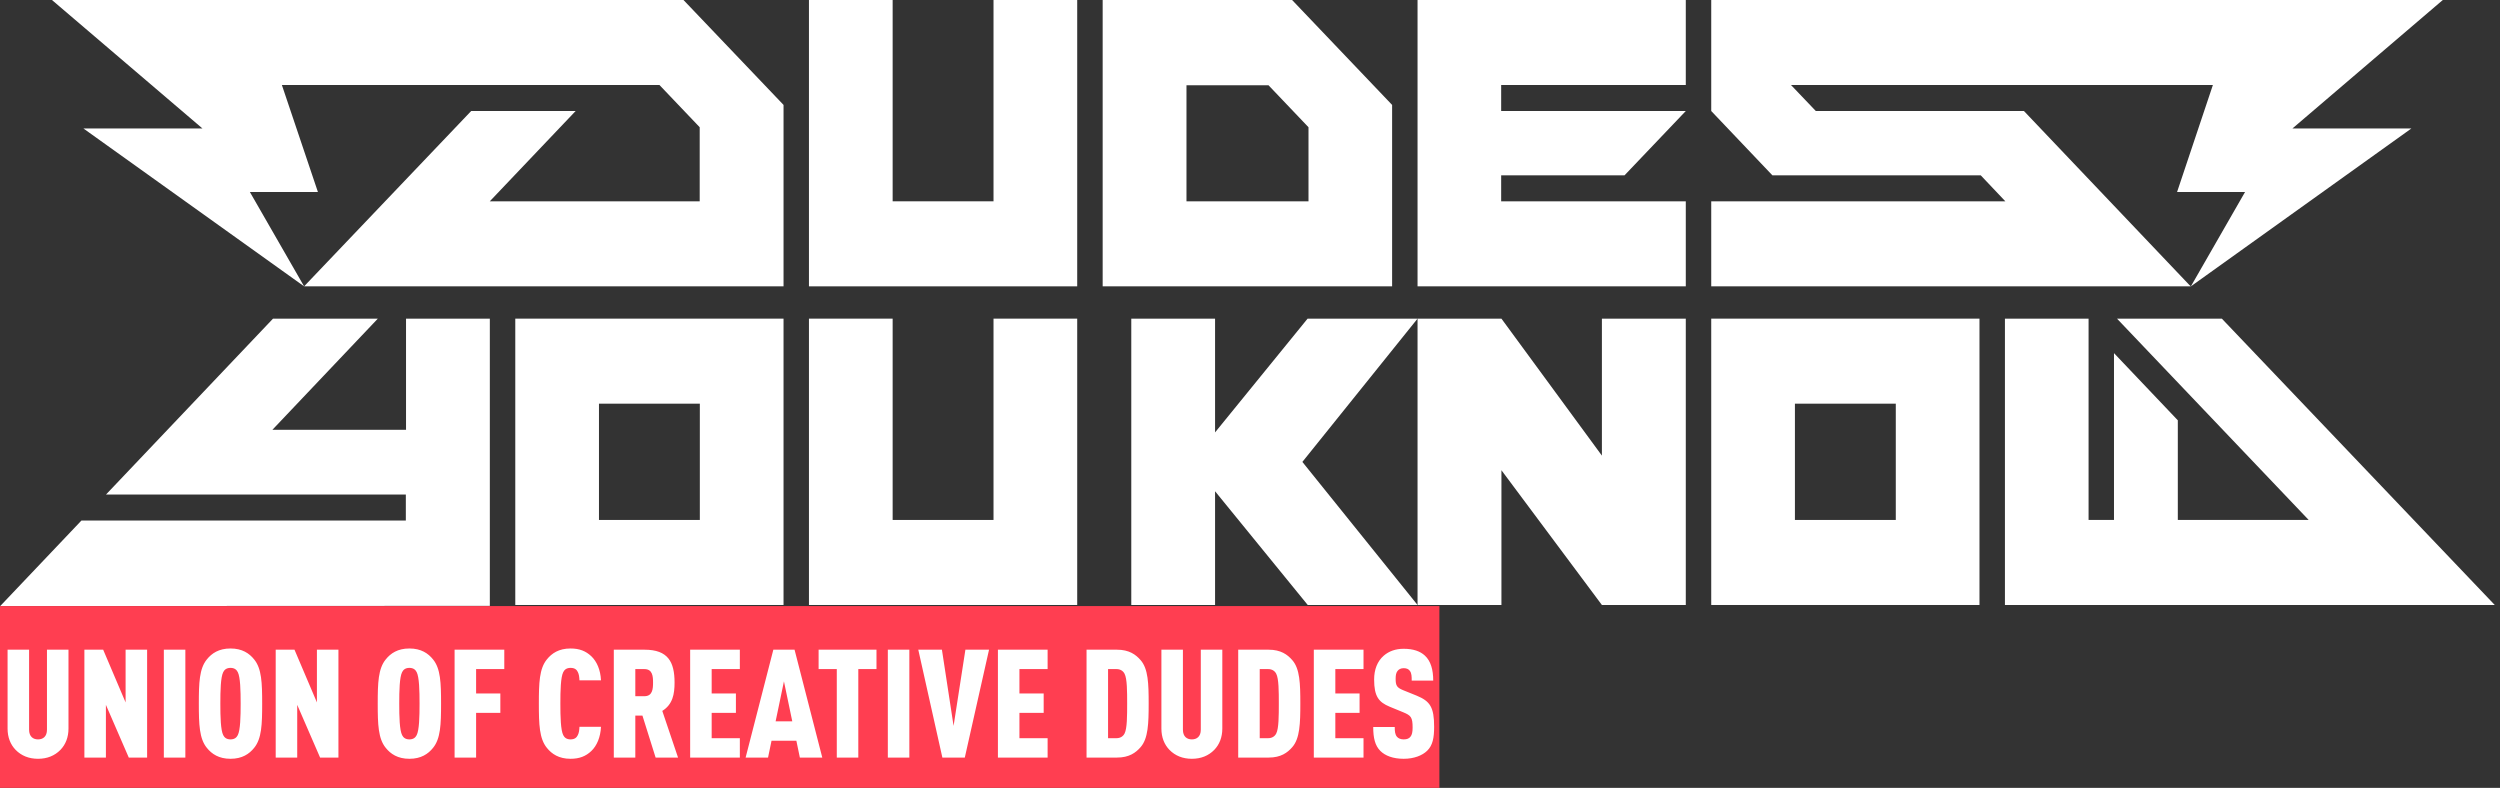 <svg width="330" height="104" viewBox="0 0 330 104" fill="none" xmlns="http://www.w3.org/2000/svg">
<rect x="0" y="0" width="330" height="104" fill="#333333" stroke="none"/>
<path d="M53.596 56.73H35.959L49.874 42.06H36.039L13.994 65.276H53.57V68.715H10.746L0.053 79.973L0 80L64.658 79.973V42.06H53.596V56.73Z" fill="white"/>
<path d="M6.858 0L26.722 16.956H11.007L40.141 37.798L32.982 25.341H41.963L37.209 11.224H87.051L92.36 16.796V26.573H64.652L75.984 14.653H62.196L40.141 37.798H103.427V13.849L90.22 0H6.858Z" fill="white"/>
<path d="M68.018 79.858H103.426V42.06H68.018V79.858ZM79.064 53.284H92.378V68.634H79.064V53.284Z" fill="white"/>
<path d="M225.883 79.858H261.291V42.06H225.883V79.858ZM236.929 53.284H250.244V68.634H236.929V53.284Z" fill="white"/>
<path d="M131.144 26.573H117.829V0H106.782V37.798H142.191V0H131.144V26.573Z" fill="white"/>
<path d="M131.144 68.634H117.829V42.06H106.782V79.858H142.191V42.06H131.144V68.634Z" fill="white"/>
<path d="M183.759 13.849L170.557 0H145.552V37.798H183.759V13.849ZM172.696 26.573H156.615V11.251H167.44L172.722 16.796V26.573H172.696Z" fill="white"/>
<path d="M211.451 60.142L198.189 42.06H187.116V79.858H198.189V62.07L211.451 79.858H222.524V42.06H211.451V60.142Z" fill="white"/>
<path d="M187.116 37.798H222.524V26.573H198.154V23.145H214.436L222.524 14.653H198.154V11.224H222.524V0H187.116V37.798Z" fill="white"/>
<path d="M160.388 57.075V42.06H149.329V79.858H160.388V64.845L172.621 79.858H187.116L171.913 60.972L187.116 42.06H172.603L160.388 57.075Z" fill="white"/>
<path d="M288.986 37.61L267.159 14.653H239.686L236.413 11.224H292.1L287.375 25.341H296.349L289.196 37.798L318.306 16.956H302.604L322.45 0H225.883V14.653L233.958 23.145H261.459L264.706 26.573H225.883V37.798H289.196L288.986 37.61Z" fill="white"/>
<path d="M329.283 79.831L293.283 42.06H279.443L304.746 68.634H287.472V55.481L279.047 46.614V68.634H275.692V42.06H264.651V79.858H329.31L329.283 79.831Z" fill="white"/>
<rect y="80" width="190" height="24" fill="#FF3E51"/>
<path d="M9.04 96.18C9.04 97.32 8.66 98.28 7.98 98.98C7.22 99.76 6.22 100.16 5.02 100.16C3.82 100.16 2.82 99.76 2.06 98.98C1.38 98.28 1 97.32 1 96.18V85.76H3.84V96.32C3.84 97.24 4.38 97.6 5.02 97.6C5.66 97.6 6.2 97.24 6.2 96.32V85.76H9.04V96.18ZM19.419 100H16.999L13.979 93.04V100H11.139V85.76H13.619L16.579 92.72V85.76H19.419V100ZM24.467 100H21.627V85.76H24.467V100ZM34.606 92.88C34.606 95.62 34.546 97.5 33.546 98.72C32.906 99.52 31.966 100.16 30.426 100.16C28.886 100.16 27.946 99.52 27.306 98.72C26.306 97.5 26.246 95.62 26.246 92.88C26.246 90.14 26.306 88.26 27.306 87.04C27.946 86.24 28.886 85.6 30.426 85.6C31.966 85.6 32.906 86.24 33.546 87.04C34.546 88.26 34.606 90.14 34.606 92.88ZM31.766 92.88C31.766 91.16 31.726 89.38 31.386 88.72C31.226 88.4 30.946 88.16 30.426 88.16C29.906 88.16 29.626 88.4 29.466 88.72C29.126 89.38 29.086 91.16 29.086 92.88C29.086 94.6 29.126 96.38 29.466 97.04C29.626 97.36 29.906 97.6 30.426 97.6C30.946 97.6 31.226 97.36 31.386 97.04C31.726 96.38 31.766 94.6 31.766 92.88ZM44.673 100H42.253L39.233 93.04V100H36.393V85.76H38.873L41.833 92.72V85.76H44.673V100ZM58.22 92.88C58.22 95.62 58.16 97.5 57.16 98.72C56.52 99.52 55.58 100.16 54.04 100.16C52.5 100.16 51.56 99.52 50.92 98.72C49.92 97.5 49.86 95.62 49.86 92.88C49.86 90.14 49.92 88.26 50.92 87.04C51.56 86.24 52.5 85.6 54.04 85.6C55.58 85.6 56.52 86.24 57.16 87.04C58.16 88.26 58.22 90.14 58.22 92.88ZM55.38 92.88C55.38 91.16 55.34 89.38 55 88.72C54.84 88.4 54.56 88.16 54.04 88.16C53.52 88.16 53.24 88.4 53.08 88.72C52.74 89.38 52.7 91.16 52.7 92.88C52.7 94.6 52.74 96.38 53.08 97.04C53.24 97.36 53.52 97.6 54.04 97.6C54.56 97.6 54.84 97.36 55 97.04C55.34 96.38 55.38 94.6 55.38 92.88ZM66.566 88.32H62.846V91.54H66.046V94.1H62.846V100H60.006V85.76H66.566V88.32ZM79.329 95.94C79.269 97.3 78.789 98.44 78.049 99.14C77.329 99.82 76.489 100.16 75.309 100.16C73.769 100.16 72.829 99.52 72.189 98.72C71.189 97.5 71.129 95.62 71.129 92.88C71.129 90.14 71.189 88.26 72.189 87.04C72.829 86.24 73.769 85.6 75.309 85.6C76.489 85.6 77.329 85.94 78.049 86.62C78.789 87.32 79.269 88.44 79.329 89.8H76.489C76.469 89.4 76.429 89 76.269 88.7C76.109 88.36 75.829 88.16 75.309 88.16C74.789 88.16 74.509 88.4 74.349 88.72C74.009 89.38 73.969 91.16 73.969 92.88C73.969 94.6 74.009 96.38 74.349 97.04C74.509 97.36 74.789 97.6 75.309 97.6C75.829 97.6 76.109 97.38 76.269 97.04C76.429 96.74 76.469 96.34 76.489 95.94H79.329ZM89.502 100H86.542L84.802 94.46H83.862V100H81.022V85.76H85.082C88.182 85.76 89.042 87.38 89.042 90.1C89.042 91.62 88.802 92.98 87.422 93.84L89.502 100ZM86.202 90.1C86.202 89.28 86.142 88.32 85.062 88.32H83.862V91.9H85.062C86.142 91.9 86.202 90.92 86.202 90.1ZM97.66 100H91.1V85.76H97.66V88.32H93.94V91.54H97.14V94.1H93.94V97.44H97.66V100ZM108.541 100H105.581L105.121 97.78H101.841L101.381 100H98.421L102.081 85.76H104.881L108.541 100ZM104.581 95.22L103.481 89.94L102.381 95.22H104.581ZM115.696 88.32H113.296V100H110.456V88.32H108.056V85.76H115.696V88.32ZM120.034 100H117.194V85.76H120.034V100ZM130.553 85.76L127.353 100H124.393L121.213 85.76H124.333L125.873 95.82L127.433 85.76H130.553ZM138.285 100H131.725V85.76H138.285V88.32H134.565V91.54H137.765V94.1H134.565V97.44H138.285V100ZM151.624 92.86C151.624 95.48 151.564 97.48 150.564 98.62C149.924 99.36 149.044 100 147.444 100H143.424V85.76H147.444C149.044 85.76 149.924 86.4 150.564 87.14C151.564 88.28 151.624 90.24 151.624 92.86ZM148.784 92.86C148.784 91.28 148.784 89.6 148.444 88.94C148.264 88.58 147.904 88.32 147.384 88.32H146.264V97.44H147.384C147.904 97.44 148.264 97.18 148.444 96.82C148.784 96.16 148.784 94.44 148.784 92.86ZM161.345 96.18C161.345 97.32 160.965 98.28 160.285 98.98C159.525 99.76 158.525 100.16 157.325 100.16C156.125 100.16 155.125 99.76 154.365 98.98C153.685 98.28 153.305 97.32 153.305 96.18V85.76H156.145V96.32C156.145 97.24 156.685 97.6 157.325 97.6C157.965 97.6 158.505 97.24 158.505 96.32V85.76H161.345V96.18ZM171.644 92.86C171.644 95.48 171.584 97.48 170.584 98.62C169.944 99.36 169.064 100 167.464 100H163.444V85.76H167.464C169.064 85.76 169.944 86.4 170.584 87.14C171.584 88.28 171.644 90.24 171.644 92.86ZM168.804 92.86C168.804 91.28 168.804 89.6 168.464 88.94C168.284 88.58 167.924 88.32 167.404 88.32H166.284V97.44H167.404C167.924 97.44 168.284 97.18 168.464 96.82C168.804 96.16 168.804 94.44 168.804 92.86ZM179.984 100H173.424V85.76H179.984V88.32H176.264V91.54H179.464V94.1H176.264V97.44H179.984V100ZM189.305 95.94C189.305 97.38 189.125 98.38 188.385 99.1C187.745 99.72 186.665 100.16 185.285 100.16C183.885 100.16 182.845 99.76 182.205 99.12C181.505 98.42 181.265 97.42 181.265 95.96H184.105C184.105 96.54 184.145 96.96 184.405 97.26C184.565 97.44 184.845 97.6 185.285 97.6C185.725 97.6 186.005 97.48 186.185 97.24C186.385 97 186.465 96.62 186.465 96.04C186.465 94.68 186.245 94.44 185.225 94.02L183.425 93.28C181.985 92.68 181.385 91.92 181.385 89.7C181.385 88.38 181.805 87.28 182.665 86.54C183.345 85.96 184.205 85.64 185.285 85.64C186.545 85.64 187.465 85.96 188.085 86.54C188.865 87.26 189.185 88.4 189.185 89.84H186.345C186.345 89.34 186.345 88.88 186.105 88.56C185.945 88.34 185.705 88.2 185.285 88.2C184.885 88.2 184.625 88.36 184.465 88.58C184.285 88.82 184.225 89.12 184.225 89.6C184.225 90.5 184.385 90.76 185.205 91.1L186.985 91.82C188.785 92.56 189.305 93.36 189.305 95.94Z" fill="white"/>
</svg>
